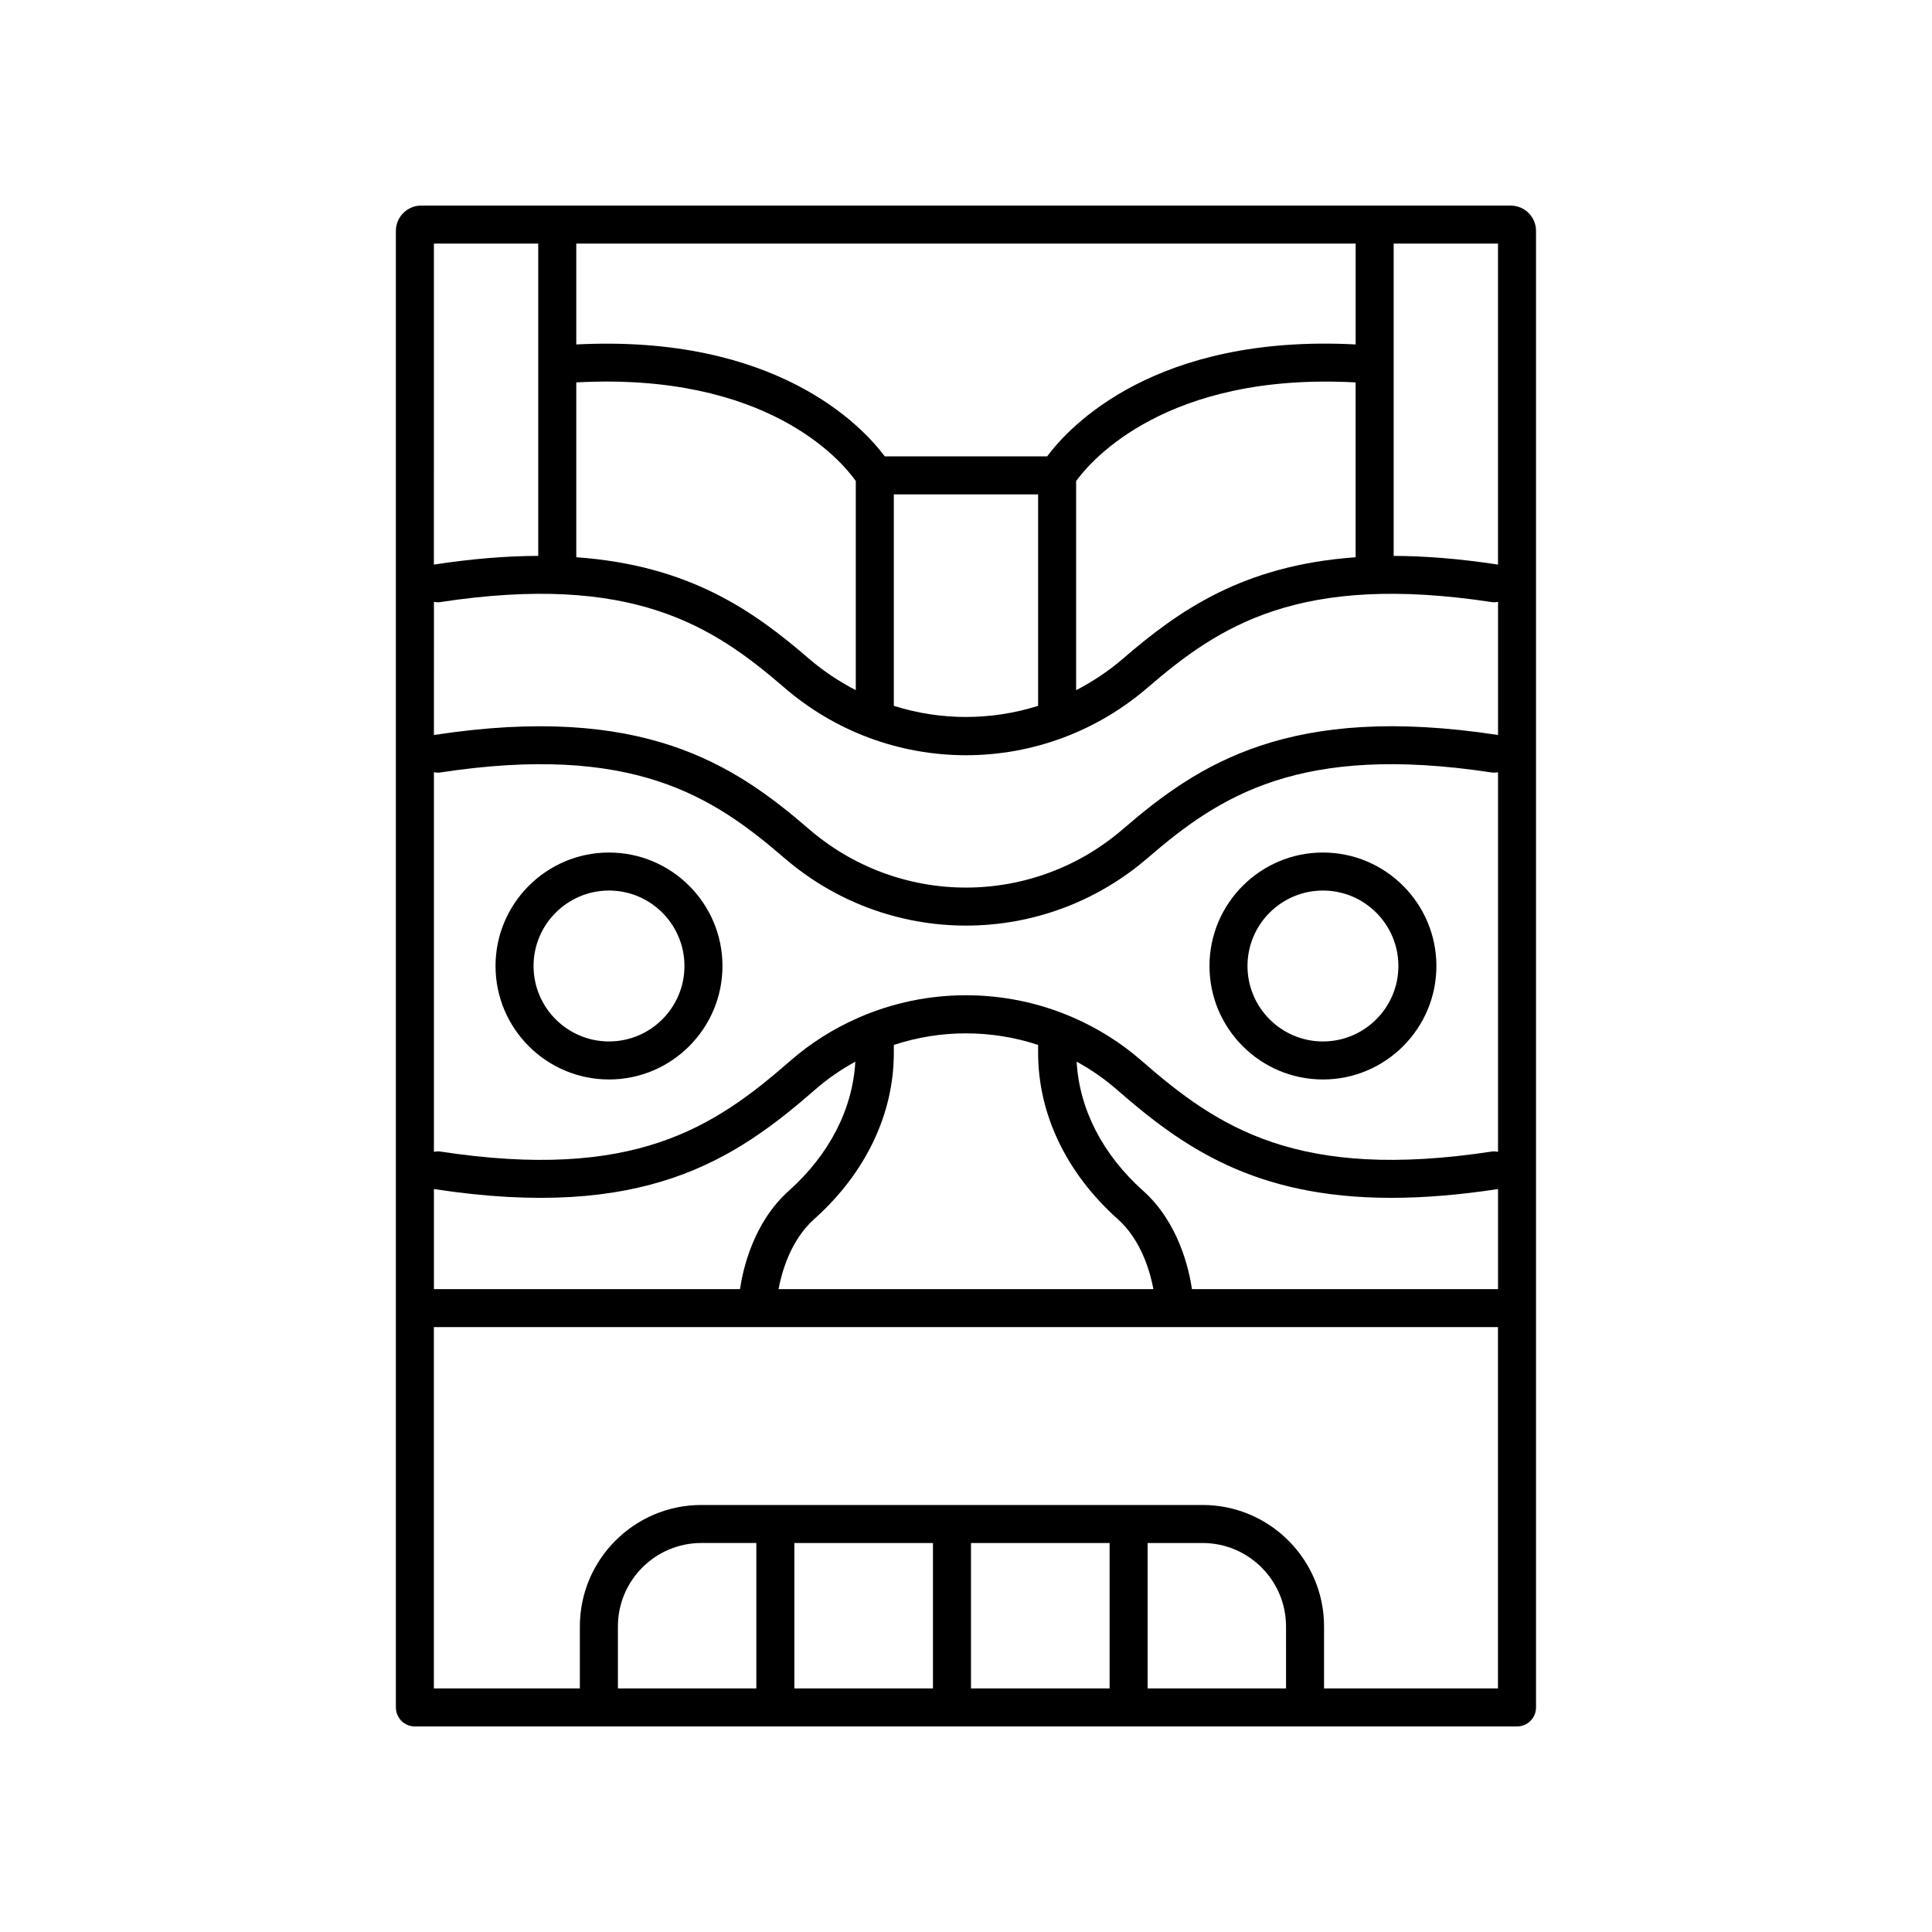<?xml version="1.0" encoding="UTF-8"?>
<!-- Uploaded to: SVG Repo, www.svgrepo.com, Generator: SVG Repo Mixer Tools -->
<svg fill="#000000" width="800px" height="800px" version="1.1" viewBox="144 144 512 512" xmlns="http://www.w3.org/2000/svg">
 <g>
  <path d="m544.36 198.48h-288.74c-3.699 0-6.707 3.008-6.707 6.707v391.3c0 2.785 2.254 5.039 5.039 5.039h292.07c2.781 0 5.039-2.254 5.039-5.039v-391.3c0-3.699-3.008-6.703-6.707-6.703zm-247.64 46.863c50.516-2.75 70.273 20.742 74.074 26.133v55.426c-4.426-2.297-8.613-5.066-12.453-8.379-14.695-12.68-31.695-24.715-61.621-26.848zm84.152 29.672h38.238v56.043c-12.461 3.93-25.789 3.926-38.238 0zm48.312-3.519c3.781-5.273 23.805-28.883 74.074-26.152v46.332c-29.93 2.133-46.922 14.172-61.621 26.848-3.844 3.316-8.031 6.09-12.453 8.383zm74.078-36.215c-53.016-2.766-75.785 21.617-81.754 29.656h-43.039c-5.984-8.031-28.789-32.367-81.75-29.652v-26.73h206.54zm-151.5 90.867c6.668 5.758 14.176 10.223 22.32 13.289 8.355 3.141 17.133 4.707 25.91 4.707 8.781 0 17.562-1.57 25.922-4.715 8.133-3.059 15.637-7.527 22.309-13.277 18.949-16.34 40.188-30.355 91.176-22.582 0.551 0.086 1.074 0.016 1.594-0.07v35.297c-0.027-0.004-0.047-0.023-0.074-0.027-55.207-8.43-79.312 7.691-99.277 24.91-5.773 4.981-12.258 8.84-19.277 11.473-14.422 5.422-30.316 5.422-44.746 0-7.023-2.637-13.508-6.5-19.277-11.473-19.969-17.227-44.09-33.328-99.273-24.91-0.027 0.004-0.047 0.023-0.074 0.027l0.004-35.297c0.52 0.086 1.047 0.156 1.594 0.07 51-7.773 72.23 6.242 91.172 22.578zm76.68 87.531c-18.082-7.902-38.812-7.902-56.895 0-6.648 2.906-12.73 6.75-18.07 11.418-20.391 17.805-41.449 31.918-92.887 24.062-0.547-0.082-1.074-0.008-1.594 0.082v-100.59c0.52 0.09 1.047 0.16 1.594 0.074 51-7.777 72.23 6.242 91.172 22.578 6.668 5.758 14.176 10.223 22.32 13.289 8.355 3.133 17.133 4.703 25.91 4.703 8.781 0 17.562-1.57 25.918-4.707 8.129-3.055 15.637-7.523 22.312-13.277 18.941-16.34 40.168-30.363 91.176-22.582 0.551 0.086 1.074 0.012 1.594-0.074v100.59c-0.52-0.09-1.043-0.164-1.594-0.082-51.438 7.836-72.496-6.258-92.887-24.07-5.344-4.668-11.422-8.508-18.07-11.414zm-169.45 45.414c0.027 0.004 0.047 0.023 0.074 0.027 55.629 8.496 79.531-7.66 101.04-26.434 3.215-2.809 6.758-5.246 10.559-7.328-0.688 12.504-6.84 24.582-17.621 34.215-9.414 8.41-12.168 20.828-12.938 26.055h-81.109zm100.76 7.996c13.617-12.172 21.121-27.816 21.121-44.055v-2.117c12.395-4.09 25.84-4.09 38.238 0v2.117c0 16.234 7.5 31.883 21.121 44.055 6.234 5.566 8.582 14.012 9.434 18.539h-99.344c0.848-4.527 3.199-12.973 9.43-18.539zm100.13 18.539c-0.77-5.227-3.523-17.645-12.938-26.055-10.785-9.633-16.934-21.711-17.621-34.219 3.797 2.082 7.344 4.519 10.559 7.324 17.453 15.246 36.492 28.762 72.82 28.762 8.41 0 17.754-0.723 28.215-2.32 0.027-0.004 0.047-0.023 0.074-0.027v26.535zm81.105-191.99c-0.027-0.004-0.047-0.023-0.074-0.027-10.203-1.559-19.332-2.266-27.578-2.293v-82.766h27.652zm-254.35-85.086v82.762c-8.25 0.027-17.375 0.738-27.578 2.293-0.027 0.004-0.047 0.023-0.074 0.027l0.004-85.082zm198.18 382.89h-36.688v-38.527h14.566c12.195 0 22.117 9.918 22.117 22.117zm-46.762 0h-36.734v-38.527h36.734zm-46.812 0h-36.73v-38.527h36.73zm-46.805 0h-36.688v-16.414c0-12.195 9.922-22.117 22.117-22.117h14.57zm150.45 0v-16.414c0-17.75-14.441-32.191-32.195-32.191h-132.83c-17.75 0-32.195 14.441-32.195 32.191v16.414h-38.688v-95.742h282v95.742z"/>
  <path d="m305.39 369.93c-16.582 0-30.07 13.492-30.07 30.07 0 16.582 13.488 30.07 30.07 30.07s30.07-13.492 30.07-30.07c0.004-16.578-13.488-30.07-30.07-30.07zm0 50.066c-11.023 0-19.992-8.969-19.992-19.996s8.969-19.996 19.992-19.996c11.027 0 19.996 8.969 19.996 19.996s-8.969 19.996-19.996 19.996z"/>
  <path d="m494.59 430.07c16.582 0 30.07-13.492 30.07-30.07 0-16.582-13.492-30.07-30.07-30.07-16.578-0.004-30.066 13.488-30.066 30.07 0 16.578 13.488 30.07 30.066 30.07zm0-50.066c11.027 0 19.996 8.969 19.996 19.996s-8.969 19.996-19.996 19.996c-11.023 0-19.992-8.969-19.992-19.996s8.969-19.996 19.992-19.996z"/>
 </g>
</svg>